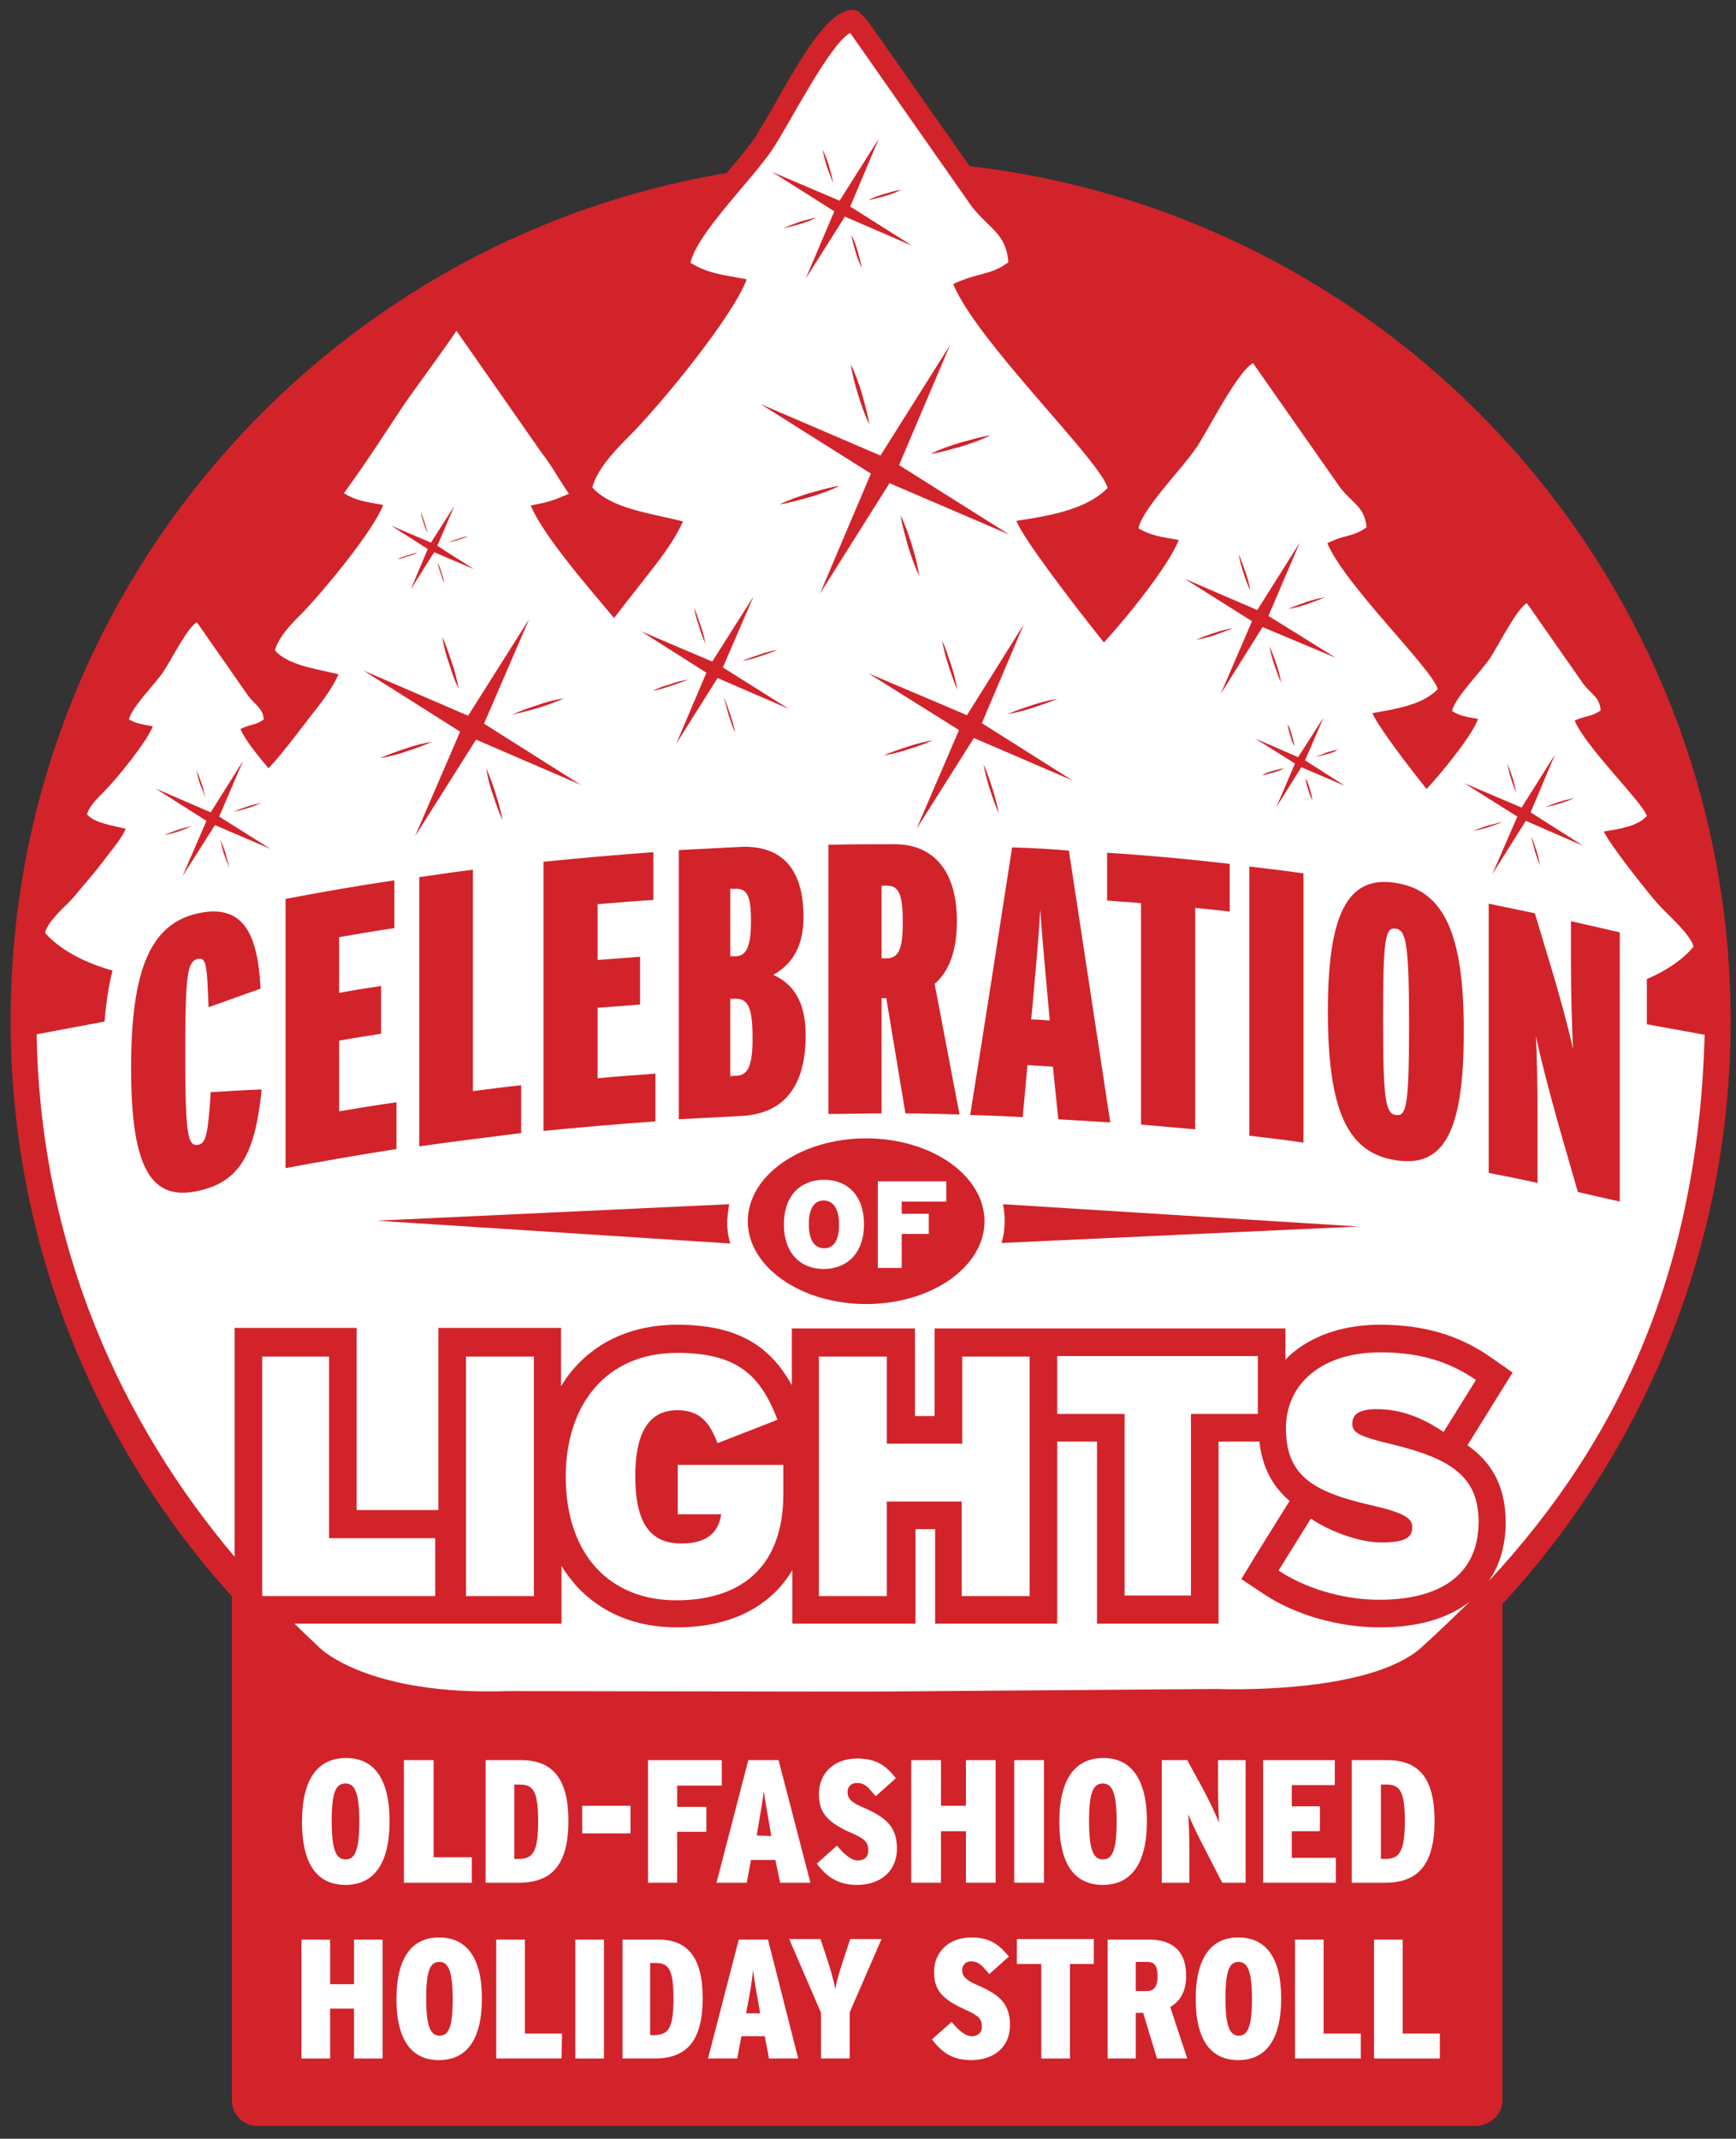 <?xml version="1.0" encoding="utf-8"?>
<!-- Generator: Adobe Illustrator 26.0.0, SVG Export Plug-In . SVG Version: 6.00 Build 0)  -->
<svg version="1.1" id="Layer_1" xmlns="http://www.w3.org/2000/svg" xmlns:xlink="http://www.w3.org/1999/xlink" x="0px" y="0px"
	 viewBox="0 0 327.1 402.8" style="enable-background:new 0 0 327.1 402.8;" xml:space="preserve">
<rect x="0" y="0" width="327.1" height="402.8" fill="#333333" stroke="none"/>
<style type="text/css">
	.st0{fill:#FFFFFF;}
	.st1{fill:#D2232A;}
</style>
<path class="st0" d="M182.5,33L163.4,5.8l-1-1c-0.2-0.3-0.4-0.5-0.6-0.6l-0.1-0.1h-0.1c-0.7-0.4-1.5-0.2-1.5-0.2
	c-2,0.4-3.3,1.8-3.3,1.8c-3.1,2.6-6.5,8.3-11,16.2c-1.4,2.4-2.7,4.7-3.5,5.8c-1.2,1.8-3.2,4.1-5.2,6.5
	C61.4,46.9,3.6,112.9,3.6,192.3c0,41.3,15.6,79,41.3,107.4v94c0,2.6,2.1,4.8,4.8,4.8h227.1c0.4,0,0.8-0.1,1.2-0.2
	c2.2-0.4,3.9-2.3,3.9-4.7v-92.5c26.4-28.6,42.6-66.8,42.6-108.8C324.4,110,262.4,42.2,182.5,33z"/>
<path class="st1" d="M163.6,352.5c-47.7,0-90.5-20.8-119.9-53.9v97c0,2.6,2.1,4.8,4.8,4.8h229.4c2.6,0,4.8-2.1,4.8-4.8v-96
	C253.3,332.1,210.9,352.5,163.6,352.5z"/>
<g>
	<path class="st1" d="M182.7,31.3L163.4,3.8l-1-1c-0.2-0.3-0.4-0.5-0.6-0.6l-0.1-0.1h-0.1c-0.7-0.4-1.5-0.2-1.5-0.2
		c-2,0.4-3.3,1.8-3.3,1.8l0,0c-3.1,2.6-6.6,8.4-11.1,16.4c-1.4,2.4-2.7,4.7-3.5,5.9c-1.2,1.8-3.2,4.1-5.3,6.6
		C60.4,45.3,2,112,2,192.2c0,41.9,15.9,80.2,42.1,108.9v94.4c0,2.6,2.1,4.8,4.8,4.8h229.4c2.6,0,4.8-2.1,4.8-4.8v-93.4
		c26.7-28.9,43-67.5,43-109.9C326,109.1,263.4,40.6,182.7,31.3z M49.4,300.6v-1.3v-43.8H62v34.2h20v10.9H50.5H49.4z M267.8,310.3
		c-10.1,9-38.4,7.8-38.4,7.8l-65.7,0.5l-68-0.1c-26.5,0.9-35.4-8.1-35.4-8.1c-1.6-1.5-3.2-3-4.8-4.6H82h0.6h4.6h0.6h12.8h5.2v-5.2
		v-5.7c0.8,1.4,1.8,2.6,2.8,3.8c4.7,5.1,11.2,7.8,18.9,7.8c10.2,0,17.7-3.9,21.8-10.8v4.9v5.2h5.2h12.8h5.2v-5.2V288h3.7v12.6v5.2
		h5.2H194h5.2v-5.2v-29.1l0,0h7.5v29.1v5.2h5.2h12.5h5.2v-5.2v-29.1h7.5h0.2c0.5,4.7,2.4,8.4,5.7,11.2l-0.4,0.6l-6.1,9.8l-2.6,4.3
		l4.2,2.8c6,4,14.2,6.3,21.9,6.3c7.2,0,12.9-1.7,17-4.9C274,304.5,271,307.4,267.8,310.3z M87.8,300.6v-45.1h12.8v45.1H87.8z
		 M128.4,290.7c5.3,0,7-2.5,7.5-5.5h-8.2v-9.3h19.9v5.5c0,12.9-7.1,20-20.2,20c-12.4,0-20.8-8.5-20.8-23.3c0-13.3,7.4-23.3,21-23.3
		c11.3,0,15.7,4.2,18.9,12.6l-11.3,4.4c-1.5-3.9-3.3-6.2-7.6-6.2c-5.9,0-7.9,5.2-7.9,12.4C119.7,287,122.6,290.7,128.4,290.7z
		 M181.3,271.9v-16.4H194v45.1h-12.8v-17.8h-14.1v17.8h-12.8v-45.1h12.8v16.4H181.3z M199.2,266.3v-10.9H237v10.9h-12.6v34.2h-12.5
		v-34.2H199.2z M259.9,301.3c-7.3,0-14.3-2.4-19-5.5l6.1-9.8c3.3,2.3,9,4.5,13.2,4.5c4.4,0,5.9-0.8,5.9-2.9c0-1.7-1.6-2.7-7.7-4.1
		c-10.9-2.5-16.1-5.5-16.1-14.5c0-8.5,6.9-14.3,17.8-14.3c7.7,0,13.2,1.9,18,5.2l-6.1,9.8c-4-2.7-8-4.3-12.6-4.3
		c-3.7,0-4.6,1.2-4.6,2.8c0,1.7,1.6,2.4,7.4,3.8c11.3,2.7,16.4,6.2,16.4,14.6C278.6,297,270.8,301.3,259.9,301.3z M280.5,297.8
		c2.1-3,3.2-6.8,3.2-11.1c0-7.1-2.9-11.5-7.2-14.5l5.9-9.5l2.6-4.2l-4-2.8c-6-4.2-12.6-6.2-21-6.2c-6.5,0-12.1,1.8-16.2,5.1
		c-0.6,0.5-1.1,0.9-1.6,1.5v-0.7v-5.2H237h-37.8l0,0h-5.1l0,0h-12.8h-5.2v5.2v11.3h-3.7v-11.3v-5.2h-5.2h-12.8h-5.2v5.2v5.5
		c-4.4-8-11-11.4-21.6-11.4c-8.1,0-14.9,2.9-19.6,8.4c-0.9,1-1.6,2.1-2.3,3.2v-5.8v-5.2h-5.2H87.8h-5.2v5.2v29.1H82H67.2v-29.1v-5.2
		H62H49.4h-5.2v5.2v37.9C23,268.1,7.6,234.9,6.9,194.8c4.3-0.8,8.6-1.6,12.8-2.4c0.3-3.7,0.8-6.9,1.5-9.6c-5.3-1.5-9.9-3.9-12.7-7.1
		c0.4-1.8,2.6-3.9,3.8-5.1c2-1.9,2.3-2.6,4-4.5c1.3-1.5,2.8-3.4,4-5c1.3-1.7,2.5-3.1,3.4-5c-2.7-0.7-5.7-1-7.3-2.7
		c0.4-1.6,2-3.1,3.1-4.2c2.5-2.5,8.1-9.4,9.3-12.4c-2-0.4-3.1-0.5-4.5-1.3c0.5-2.3,4.8-6.5,6.5-9c1.3-1.9,4.6-8.5,6.3-9.3l9.7,13.9
		c1.4,1.8,2.7,2.2,2.9,4.4c-1.5,1.1-2.3,0.8-4.4,1.8c0.8,1.9,3,4.7,5.3,7.4c0.3-0.3,0.6-0.7,1-1.1c2.2-2.5,4.6-5.7,6.6-8.3
		c2.2-2.8,4.1-5.1,5.6-8.3c-4.5-1.1-9.5-1.7-12-4.5c0.7-2.6,3.2-5.1,5.1-7c4.1-4.2,13.5-15.6,15.3-20.4c-3.4-0.6-5.1-0.8-7.4-2.2
		c4.7-6.5,7.2-10.5,10-14.7C77,74.7,83.1,66.7,86,62.3l16,22.9c2.3,3,2.8,4.3,5.2,7.8c-3.1,1.3-3.5,1.5-7.2,2.2
		c2.2,5.4,10.4,14.9,15.7,21.2c1.7-2.2,3.4-4.4,5-6.4c3.1-4,5.9-7.3,8-11.8c-6.4-1.6-13.5-2.4-17.1-6.4c1-3.7,4.6-7.3,7.3-10
		c5.9-6,19.2-22.2,21.8-29.2c-4.8-0.9-7.3-1.1-10.6-3.1c1.2-5.5,11.4-15.4,15.4-21.3c3.1-4.6,10.8-19.9,14.7-22l22.9,32.7
		c3.4,4.3,6.5,5.1,6.9,10.5c-3.6,2.6-5.5,1.8-10.4,4.1c4.5,10.9,27.8,33.3,29.1,38.4c-3.9,4-10.6,5.2-17.2,6.2
		c1.3,3.3,10.1,14.9,16.5,22.9c4.7-5.1,12.4-14.8,14.1-19.3c-3.4-0.6-5.2-0.8-7.6-2.2c0.9-3.9,8.1-11,11-15.3
		c2.2-3.3,7.7-14.3,10.6-15.8l16.4,23.4c2.4,3.1,4.6,3.6,5,7.5c-2.6,1.9-4,1.3-7.4,3c3.2,7.8,19.9,23.8,20.8,27.5
		c-2.8,2.9-7.6,3.7-12.3,4.5c0.8,2.1,5.8,8.8,10.2,14.3c2.9-3.1,8.6-10.1,9.7-13.2c-2.2-0.4-3.4-0.5-4.9-1.5c0.6-2.6,5.3-7.2,7.2-10
		c1.4-2.1,5-9.3,6.9-10.3l10.7,15.3c1.6,2,3,2.4,3.2,4.9c-1.7,1.2-2.6,0.9-4.9,1.9c2.1,5.1,13,15.6,13.6,18
		c-1.8,1.9-4.9,2.4-8.1,2.9c0.9,2.2,8.7,12.1,10.6,14.1c1.7,1.8,5.8,5.4,6.3,7.6c-2.1,2.5-5.1,4.5-8.8,6.1v8.5
		c3.6,0.7,7.3,1.3,10.9,2C320,237.8,306.1,270.3,280.5,297.8z"/>
	<polygon class="st1" points="154.5,111.8 167.6,91 190.2,100.7 169.4,87.6 179,65 165.9,85.8 143.3,76.1 164.1,89.2 	"/>
	<path class="st1" d="M161.7,74.4c0.6,1.9,1.2,3.7,2.1,5.5c-0.3-2-0.9-3.9-1.4-5.8c-0.6-1.9-1.2-3.7-2.1-5.5
		C160.6,70.6,161.1,72.5,161.7,74.4z"/>
	<path class="st1" d="M146.9,95c2-0.3,3.9-0.9,5.8-1.4c1.9-0.6,3.7-1.2,5.5-2.1c-2,0.3-3.9,0.9-5.8,1.4
		C150.6,93.5,148.7,94.1,146.9,95z"/>
	<path class="st1" d="M171.8,102.6c-0.6-1.9-1.2-3.7-2.1-5.5c0.3,2,0.9,3.9,1.4,5.8c0.6,1.9,1.2,3.7,2.1,5.5
		C172.9,106.4,172.4,104.5,171.8,102.6z"/>
	<path class="st1" d="M181.1,84.1c1.9-0.6,3.7-1.2,5.5-2.1c-2,0.3-3.9,0.9-5.8,1.4c-1.9,0.6-3.7,1.2-5.5,2.1
		C177.3,85.2,179.2,84.6,181.1,84.1z"/>
	<polygon class="st1" points="127.4,140.1 135.2,127.7 148.6,133.5 136.2,125.7 142,112.3 134.2,124.6 120.8,118.9 133.1,126.7 	"/>
	<path class="st1" d="M132.9,121.2c-0.2-1.2-0.5-2.3-0.9-3.4s-0.7-2.2-1.2-3.3c0.2,1.2,0.5,2.3,0.9,3.4
		C132,119,132.4,120.1,132.9,121.2z"/>
	<path class="st1" d="M122.9,130.1c1.2-0.2,2.3-0.5,3.4-0.9s2.2-0.7,3.3-1.2c-1.2,0.2-2.3,0.5-3.4,0.9
		C125.1,129.2,124,129.6,122.9,130.1z"/>
	<path class="st1" d="M137.3,134.7c0.4,1.1,0.7,2.2,1.2,3.3c-0.2-1.2-0.5-2.3-0.9-3.4c-0.4-1.1-0.7-2.2-1.2-3.3
		C136.7,132.5,137,133.6,137.3,134.7z"/>
	<path class="st1" d="M143.2,123.6c1.1-0.4,2.2-0.7,3.3-1.2c-1.2,0.2-2.3,0.5-3.4,0.9c-1.1,0.4-2.2,0.7-3.3,1.2
		C140.9,124.3,142.1,124,143.2,123.6z"/>
	<polygon class="st1" points="163.6,126.8 180.7,137.5 172.7,156.1 183.5,139 202.1,147 185,136.2 192.9,117.6 182.2,134.7 	"/>
	<path class="st1" d="M179.2,125.2c-0.5-1.5-1-3.1-1.7-4.6c0.3,1.6,0.7,3.2,1.2,4.7s1,3.1,1.7,4.6
		C180.1,128.3,179.7,126.7,179.2,125.2z"/>
	<path class="st1" d="M175.8,139.4c-1.6,0.3-3.2,0.7-4.7,1.2s-3.1,1-4.6,1.7c1.6-0.3,3.2-0.7,4.7-1.2
		C172.8,140.6,174.3,140.1,175.8,139.4z"/>
	<path class="st1" d="M187,148.5c-0.5-1.5-1-3.1-1.7-4.6c0.3,1.6,0.7,3.2,1.2,4.7s1,3.1,1.7,4.6C187.9,151.7,187.5,150.1,187,148.5z
		"/>
	<path class="st1" d="M194.6,133.3c1.5-0.5,3.1-1,4.6-1.7c-1.6,0.3-3.2,0.7-4.7,1.2s-3.1,1-4.6,1.7
		C191.5,134.2,193.1,133.8,194.6,133.3z"/>
	<polygon class="st1" points="78.2,157.5 89.7,139.3 109.4,147.8 91.2,136.3 99.7,116.6 88.2,134.8 68.5,126.3 86.7,137.8 	"/>
	<path class="st1" d="M86.4,129.7c-0.3-1.7-0.7-3.4-1.3-5c-0.5-1.6-1.1-3.3-1.8-4.8c0.3,1.7,0.7,3.4,1.3,5
		C85.1,126.5,85.6,128.1,86.4,129.7z"/>
	<path class="st1" d="M71.6,142.8c1.7-0.3,3.4-0.7,5-1.3c1.6-0.5,3.3-1.1,4.8-1.8c-1.7,0.3-3.4,0.7-5,1.3
		C74.8,141.5,73.2,142.1,71.6,142.8z"/>
	<path class="st1" d="M93.4,149.5c-0.5-1.6-1.1-3.3-1.8-4.8c0.3,1.7,0.7,3.4,1.3,5c0.5,1.6,1.1,3.3,1.8,4.8
		C94.4,152.8,93.9,151.1,93.4,149.5z"/>
	<path class="st1" d="M101.5,133.3c1.6-0.5,3.3-1.1,4.8-1.8c-1.7,0.3-3.4,0.7-5,1.3c-1.6,0.5-3.3,1.1-4.8,1.8
		C98.2,134.2,99.8,133.8,101.5,133.3z"/>
	<polygon class="st1" points="45.8,143.3 39.7,153 29.3,148.5 38.9,154.6 34.4,165 40.5,155.4 51,159.9 41.3,153.8 	"/>
	<path class="st1" d="M38.7,150.3c-0.2-0.9-0.4-1.8-0.7-2.7s-0.6-1.7-1-2.6c0.2,0.9,0.4,1.8,0.7,2.7
		C38.1,148.6,38.4,149.4,38.7,150.3z"/>
	<path class="st1" d="M36.2,155.6c-0.9,0.2-1.8,0.4-2.7,0.7s-1.7,0.6-2.6,1c0.9-0.2,1.8-0.4,2.7-0.7C34.5,156.3,35.3,156,36.2,155.6
		z"/>
	<path class="st1" d="M42.5,160.7c-0.3-0.9-0.6-1.7-1-2.6c0.2,0.9,0.4,1.8,0.7,2.7s0.6,1.7,1,2.6C43,162.5,42.7,161.6,42.5,160.7z"
		/>
	<path class="st1" d="M46.7,152.2c0.9-0.3,1.7-0.6,2.6-1c-0.9,0.2-1.8,0.4-2.7,0.7s-1.7,0.6-2.6,1C45,152.7,45.9,152.4,46.7,152.2z"
		/>
	<polygon class="st1" points="151.8,52.5 159.2,40.8 171.9,46.3 160.2,38.9 165.6,26.1 158.2,37.8 145.5,32.4 157.2,39.8 	"/>
	<path class="st1" d="M157,34.5c-0.2-1.1-0.5-2.2-0.8-3.2c-0.3-1.1-0.7-2.1-1.2-3.1c0.2,1.1,0.5,2.2,0.8,3.2
		C156.2,32.5,156.6,33.5,157,34.5z"/>
	<path class="st1" d="M147.5,43c1.1-0.2,2.2-0.5,3.2-0.8c1.1-0.3,2.1-0.7,3.1-1.2c-1.1,0.2-2.2,0.5-3.2,0.8
		C149.6,42.2,148.5,42.6,147.5,43z"/>
	<path class="st1" d="M161.6,47.3c-0.3-1.1-0.7-2.1-1.2-3.1c0.2,1.1,0.5,2.2,0.8,3.2c0.3,1.1,0.7,2.1,1.2,3.1
		C162.2,49.5,161.9,48.4,161.6,47.3z"/>
	<path class="st1" d="M166.8,36.9c1.1-0.3,2.1-0.7,3.1-1.2c-1.1,0.2-2.2,0.5-3.2,0.8c-1.1,0.3-2.1,0.7-3.1,1.2
		C164.7,37.5,165.7,37.2,166.8,36.9z"/>
	<polygon class="st1" points="230,130.7 237.9,118.1 251.7,123.9 239,116 244.9,102.2 236.9,114.9 223.2,109 235.9,117 	"/>
	<path class="st1" d="M235.6,111.3c-0.2-1.2-0.5-2.3-0.9-3.5c-0.4-1.1-0.8-2.3-1.3-3.4c0.2,1.2,0.5,2.3,0.9,3.5
		S235.1,110.2,235.6,111.3z"/>
	<path class="st1" d="M225.4,120.5c1.2-0.2,2.3-0.5,3.5-0.9c1.1-0.4,2.3-0.8,3.4-1.3c-1.2,0.2-2.3,0.5-3.5,0.9
		C227.6,119.6,226.5,120,225.4,120.5z"/>
	<path class="st1" d="M240.5,125.1c-0.4-1.1-0.8-2.3-1.3-3.4c0.2,1.2,0.5,2.3,0.9,3.5c0.4,1.1,0.8,2.3,1.3,3.4
		C241.2,127.4,240.9,126.2,240.5,125.1z"/>
	<path class="st1" d="M246.2,113.8c1.1-0.4,2.3-0.8,3.4-1.3c-1.2,0.2-2.3,0.5-3.5,0.9c-1.1,0.4-2.3,0.8-3.4,1.3
		C243.9,114.5,245,114.2,246.2,113.8z"/>
	<polygon class="st1" points="281.2,164.6 287.5,154.6 298.3,159.3 288.4,153 293,142.1 286.7,152.1 275.9,147.5 285.9,153.8 	"/>
	<path class="st1" d="M285.7,149.3c-0.2-0.9-0.4-1.9-0.7-2.8c-0.3-0.9-0.6-1.8-1-2.7c0.2,0.9,0.4,1.9,0.7,2.8
		C285,147.6,285.3,148.4,285.7,149.3z"/>
	<path class="st1" d="M280.3,155.5c-0.9,0.3-1.8,0.6-2.7,1c0.9-0.2,1.9-0.4,2.8-0.7s1.8-0.6,2.7-1
		C282.1,155,281.2,155.3,280.3,155.5z"/>
	<path class="st1" d="M289.2,160.3c0.3,0.9,0.6,1.8,1,2.7c-0.2-0.9-0.4-1.9-0.7-2.8c-0.3-0.9-0.6-1.8-1-2.7
		C288.7,158.5,289,159.4,289.2,160.3z"/>
	<path class="st1" d="M294,151.3c0.9-0.3,1.8-0.6,2.7-1c-0.9,0.2-1.9,0.4-2.8,0.7s-1.8,0.6-2.7,1C292.2,151.8,293.1,151.6,294,151.3
		z"/>
	<polygon class="st1" points="77.4,111 81.8,104 89.3,107.2 82.4,102.8 85.6,95.3 81.2,102.2 73.7,99 80.6,103.4 	"/>
	<path class="st1" d="M80.5,100.3c-0.1-0.7-0.3-1.3-0.5-1.9s-0.4-1.3-0.7-1.9c0.1,0.7,0.3,1.3,0.5,1.9C80,99.1,80.2,99.7,80.5,100.3
		z"/>
	<path class="st1" d="M74.9,105.3c0.7-0.1,1.3-0.3,1.9-0.5s1.3-0.4,1.9-0.7c-0.7,0.1-1.3,0.3-1.9,0.5
		C76.1,104.8,75.5,105,74.9,105.3z"/>
	<path class="st1" d="M82.5,106c0.1,0.7,0.3,1.3,0.5,1.9s0.4,1.3,0.7,1.9c-0.1-0.7-0.3-1.3-0.5-1.9C83,107.2,82.8,106.6,82.5,106z"
		/>
	<path class="st1" d="M86.3,101.7c0.6-0.2,1.3-0.4,1.9-0.7c-0.7,0.1-1.3,0.3-1.9,0.5s-1.3,0.4-1.9,0.7C85,102,85.7,101.9,86.3,101.7
		z"/>
	<polygon class="st1" points="245.9,143.2 249.4,135.1 244.6,142.6 236.5,139.1 244,143.8 240.5,152 245.2,144.5 253.4,148 	"/>
	<path class="st1" d="M243.4,138.4c-0.2-0.7-0.4-1.4-0.8-2c0.1,0.7,0.3,1.4,0.5,2.1c0.2,0.7,0.4,1.4,0.8,2
		C243.8,139.8,243.6,139.1,243.4,138.4z"/>
	<path class="st1" d="M239.8,145.2c-0.7,0.2-1.4,0.4-2,0.8c0.7-0.1,1.4-0.3,2.1-0.5c0.7-0.2,1.4-0.4,2-0.8
		C241.2,144.8,240.5,145,239.8,145.2z"/>
	<path class="st1" d="M246.5,148.7c0.2,0.7,0.4,1.4,0.8,2c-0.1-0.7-0.3-1.4-0.5-2.1c-0.2-0.7-0.4-1.4-0.8-2
		C246.1,147.4,246.3,148.1,246.5,148.7z"/>
	<path class="st1" d="M248,142.5c0.7-0.1,1.4-0.3,2.1-0.5c0.7-0.2,1.4-0.4,2-0.8c-0.7,0.1-1.4,0.3-2.1,0.5
		C249.4,142,248.7,142.2,248,142.5z"/>
	<path class="st1" d="M37.4,215.6c-2,0.4-2.5-1.6-2.5-17.1c0-15,0.4-17.5,2.4-17.9c1.7-0.4,1.7,1.8,2,9.1c3.3-1.2,6.5-2.3,9.8-3.5
		c-0.5-9.7-2.9-16.1-11.7-14.2c-8.9,1.9-12.7,10.3-12.7,29.2c0,19.1,3.9,25,12.6,23.1c8-1.7,10.8-7.2,12-19.1
		c-3.2,0.1-6.4,0.3-9.6,0.5C39.2,214,38.7,215.3,37.4,215.6z"/>
	<path class="st1" d="M74.7,207.6c-3.6,0.5-7.2,1.1-10.8,1.7c0-4.4,0-8.8,0-13.3c2.6-0.5,5.3-0.9,7.9-1.3c0-3,0-6,0-9
		c-2.7,0.4-5.3,0.8-7.9,1.3c0-3.5,0-7,0-10.5c3.5-0.6,6.9-1.2,10.4-1.7c0-3,0-6,0-9c-6.8,1-13.7,2.2-20.5,3.5c0,16.9,0,33.8,0,50.7
		c7-1.3,13.9-2.5,20.9-3.6C74.7,213.5,74.7,210.5,74.7,207.6z"/>
	<path class="st1" d="M79,165.2c0,16.9,0,33.8,0,50.7c6.4-0.9,12.8-1.7,19.2-2.5c0-3,0-6,0-9c-3,0.3-6,0.7-9.1,1.1
		c0-13.9,0-27.8,0-41.7C85.8,164.2,82.4,164.7,79,165.2z"/>
	<path class="st1" d="M102.4,213c7-0.7,14.1-1.3,21.1-1.8c0-3,0-6,0-9c-3.6,0.3-7.3,0.5-10.9,0.9c0-4.4,0-8.8,0-13.3
		c2.7-0.2,5.3-0.4,8-0.6c0-3,0-6,0-9c-2.7,0.2-5.3,0.4-8,0.6c0-3.5,0-7,0-10.5c3.5-0.3,7-0.6,10.5-0.8c0-3,0-6,0-9
		c-6.9,0.5-13.8,1.1-20.7,1.8C102.4,179.2,102.4,196.1,102.4,213z"/>
	<path class="st1" d="M151.8,195c0-6.5-2.4-9.7-6.1-11.4c3.6-2,5.7-5.4,5.7-10.9c0-9.3-4.3-13.5-11.8-13.2
		c-3.9,0.2-7.8,0.4-11.7,0.6c0,16.9,0,33.8,0,50.7c3.8-0.2,7.6-0.4,11.4-0.6C147.9,209.9,151.8,204.4,151.8,195z M137.6,167.4
		c0.3,0,0.6,0,0.9,0c2.3-0.1,3,1.3,3,6.1c0,4.6-0.8,6.5-2.8,6.6c-0.4,0-0.7,0-1.1,0C137.6,175.9,137.6,171.6,137.6,167.4z
		 M138.8,202.6c-0.4,0-0.8,0-1.2,0.1c0-4.9,0-9.8,0-14.6c0.3,0,0.6,0,0.9,0c2.6-0.1,3.3,2,3.3,7.5
		C141.8,200.6,141,202.5,138.8,202.6z"/>
	<path class="st1" d="M156.1,159.1c0,16.9,0,33.8,0,50.7c3.3,0,6.7-0.1,10-0.1c0-7.2,0-14.4,0-21.7c0.3,0,0.6,0,0.9,0
		c1.2,7.2,2.4,14.5,3.6,21.7c3.4,0,6.8,0.1,10.2,0.2c-1.6-8.2-3.1-16.4-4.7-24.6c2.7-2.3,4.2-6.2,4.2-11.8
		c0-10.5-5.3-14.5-11.7-14.5C164.4,159,160.3,159,156.1,159.1z M166.1,166.8c0.3,0,0.7,0,1,0c2.3,0,3,1.7,3,6.9
		c0,4.9-0.7,6.8-3.1,6.8c-0.3,0-0.6,0-0.9,0C166.1,176,166.1,171.4,166.1,166.8z"/>
	<path class="st1" d="M190.7,159.6c-2.6,16.8-5.2,33.6-7.9,50.4c3.3,0.1,6.6,0.2,9.9,0.4c0.3-3.3,0.6-6.5,0.9-9.8
		c1.6,0.1,3.2,0.2,4.8,0.3c0.3,3.3,0.7,6.6,1,9.9c3.3,0.2,6.5,0.4,9.8,0.6c-2.6-17.1-5.2-34.2-7.8-51.2
		C197.9,159.9,194.3,159.7,190.7,159.6z M194.3,192c0.1-1.1,0.2-2.2,0.3-3.2c0.4-4.6,1.1-11.8,1.4-17.5c0.4,5.8,1.1,13,1.5,17.6
		c0.1,1.1,0.2,2.2,0.3,3.3C196.6,192.1,195.4,192,194.3,192z"/>
	<path class="st1" d="M215,211.8c3.4,0.3,6.8,0.6,10.2,0.9c0-13.9,0-27.8,0-41.7c2.2,0.2,4.3,0.4,6.5,0.7c0-3,0-6,0-9
		c-7.7-0.9-15.4-1.6-23.1-2.1c0,3,0,6,0,9c2.1,0.2,4.3,0.3,6.4,0.5C215,184,215,197.9,215,211.8z"/>
	<path class="st1" d="M235.4,213.9c3.4,0.4,6.8,0.8,10.2,1.3c0-16.9,0-33.8,0-50.7c-3.4-0.5-6.8-0.9-10.2-1.3
		C235.4,180.1,235.4,197,235.4,213.9z"/>
	<path class="st1" d="M263.1,166.3c-9-1.5-12.9,5.4-12.9,24.2s3.8,26.6,12.7,28c9,1.5,12.9-5.1,12.9-23.9
		C275.9,175.9,272.1,167.8,263.1,166.3z M263,210c-1.9-0.3-2.4-2.6-2.4-18s0.4-17.4,2.4-17.1c1.9,0.3,2.5,2.7,2.5,18
		C265.5,208.3,265,210.3,263,210z"/>
	<path class="st1" d="M296,181.7c0,5.1,0.2,12.5,0.4,15.9c-0.8-3.7-2.9-11.5-4.8-17.6c-0.8-2.7-1.6-5.3-2.4-8
		c-2.9-0.6-5.8-1.2-8.7-1.8c0,16.9,0,33.8,0,50.7c3.1,0.6,6.1,1.2,9.2,1.9c0-4.2,0-8.3,0-12.5c0-5.4-0.1-11.7-0.3-15.2
		c0.7,3.6,2.6,10.8,4.3,16.9c1.2,4.2,2.4,8.3,3.6,12.5c2.6,0.6,5.2,1.2,7.9,1.8c0-16.9,0-33.8,0-50.7c-3-0.7-6.1-1.4-9.2-2.1
		C296,176.2,296,179,296,181.7z"/>
	<path class="st1" d="M189.3,230c0,1.4-0.2,2.8-0.6,4.1L256,231l-67-4.2C189.2,227.9,189.3,228.9,189.3,230z"/>
	<path class="st1" d="M155.2,226.1c-1.8,0-2.8,1.5-2.8,4.5s1.1,4.5,2.9,4.5c1.8,0,2.8-1.5,2.8-4.5
		C158.1,227.7,157,226.1,155.2,226.1z"/>
	<path class="st1" d="M163.2,214.4c-12.3,0-22.3,7-22.3,15.6s10,15.6,22.3,15.6s22.3-7,22.3-15.6S175.5,214.4,163.2,214.4z
		 M155.2,239c-4.4,0-7.5-3-7.5-8.4s3.1-8.4,7.6-8.4c4.4,0,7.5,3,7.5,8.4S159.6,239,155.2,239z M178.3,226.3h-8.4v2.3h5.1v3.8h-5.1
		v6.4h-4.5v-16.3h12.9V226.3z"/>
	<path class="st1" d="M137.4,226.8L71,229.9l66.6,4.3c-0.4-1.3-0.6-2.7-0.6-4.1C137.1,228.9,137.2,227.8,137.4,226.8z"/>
</g>
<g>
	<path class="st0" d="M73.4,343c0,8.2-3.1,12-8.3,12s-8.2-3.7-8.2-11.9c0-8.2,3.1-12,8.3-12S73.4,334.9,73.4,343z M67.7,343.1
		c0-5.6-0.9-7.2-2.6-7.2c-1.8,0-2.6,1.6-2.6,7.1c0,5.6,0.9,7.2,2.6,7.2S67.7,348.7,67.7,343.1z"/>
	<path class="st0" d="M88.9,354.6H76.1v-23.1h5.6v18.3h7.2C88.9,349.8,88.9,354.6,88.9,354.6z"/>
	<path class="st0" d="M107.1,342.9c0,8.3-3.1,11.7-9.4,11.7h-6.2v-23.1h6.7C104.1,331.5,107.1,335,107.1,342.9z M101.4,343
		c0-5.6-0.9-6.9-3.5-6.9h-1v14h0.9C100.4,350.1,101.4,348.8,101.4,343z"/>
	<path class="st0" d="M118.8,345.3h-9.1v-5.2h9.1V345.3z"/>
	<path class="st0" d="M136,336.3h-8.4v4h5.5v4.7h-5.5v9.6h-5.5v-23.1H136V336.3z"/>
	<path class="st0" d="M152.7,354.6H147l-0.9-4.3h-4.6l-0.8,4.3H135l6-23.1h5.7L152.7,354.6z M145.3,345.8l-0.1-0.8
		c-0.5-3-1-5.6-1.3-7.7c-0.2,2.1-0.7,4.6-1.2,7.7l-0.1,0.7L145.3,345.8L145.3,345.8z"/>
	<path class="st0" d="M169,348.2c0,4.3-3.2,6.8-7.5,6.8c-3.6,0-5.7-1.5-7.6-4l3.8-3.4c1.6,1.9,2.8,2.8,3.9,2.8c1.2,0,2-0.6,2-1.9
		s-0.4-2.1-3-3.2c-4.6-2-6.3-3.8-6.3-7.4c0-3.8,2.7-6.7,7.2-6.7c3.6,0,5.4,1.3,7.3,3.7l-3.8,3.4c-1.6-1.9-2.1-2.5-3.6-2.5
		c-1.1,0-1.7,0.8-1.7,1.7c0,1.2,0.6,1.9,2.9,2.9C167.3,342.4,169,344.3,169,348.2z"/>
	<path class="st0" d="M187.6,354.6H182v-9.7h-4.7v9.7h-5.6v-23.1h5.6v8.6h4.7v-8.6h5.6V354.6z"/>
	<path class="st0" d="M196.7,354.6h-5.6v-23.1h5.6V354.6z"/>
	<path class="st0" d="M216.1,343c0,8.2-3.1,12-8.3,12s-8.2-3.7-8.2-11.9c0-8.2,3.1-12,8.3-12C213,331.1,216.1,334.9,216.1,343z
		 M210.4,343.1c0-5.6-0.9-7.2-2.6-7.2c-1.8,0-2.6,1.6-2.6,7.1c0,5.6,0.9,7.2,2.6,7.2S210.4,348.7,210.4,343.1z"/>
	<path class="st0" d="M234.7,354.6h-4.4l-3.4-6.6c-1.3-2.5-2.5-5-3-6.3c0.1,1.3,0.2,4.3,0.2,6.4v6.5h-5.2v-23.1h4.8l2.9,5.3
		c1.3,2.4,2.6,5.2,3.1,6.5c-0.1-1.3-0.2-4.5-0.2-6.6v-5.2h5.2L234.7,354.6L234.7,354.6z"/>
	<path class="st0" d="M251.8,354.6H238v-23.1h13.5v4.7h-8.1v4h5.3v4.7h-5.3v5h8.3v4.7H251.8z"/>
	<path class="st0" d="M270.3,342.9c0,8.3-3.1,11.7-9.4,11.7h-6.2v-23.1h6.7C267.4,331.5,270.3,335,270.3,342.9z M264.7,343
		c0-5.6-0.9-6.9-3.5-6.9h-1v14h0.9C263.6,350.1,264.7,348.8,264.7,343z"/>
	<path class="st0" d="M72.1,387.7h-5.4v-9.4h-4.5v9.4h-5.4v-22.4h5.4v8.4h4.5v-8.4h5.4V387.7z"/>
	<path class="st0" d="M90.8,376.4c0,7.9-3,11.6-8.1,11.6c-5,0-8-3.6-8-11.5s3-11.6,8-11.6C87.8,364.9,90.8,368.5,90.8,376.4z
		 M85.3,376.5c0-5.4-0.9-7-2.5-7c-1.7,0-2.5,1.5-2.5,6.9s0.9,7,2.5,7C84.5,383.4,85.3,381.9,85.3,376.5z"/>
	<path class="st0" d="M105.8,387.7H93.5v-22.4h5.4V383h7L105.8,387.7L105.8,387.7z"/>
	<path class="st0" d="M113.8,387.7h-5.4v-22.4h5.4V387.7z"/>
	<path class="st0" d="M132.4,376.3c0,8.1-3,11.4-9.1,11.4h-6v-22.4h6.5C129.5,365.2,132.4,368.6,132.4,376.3z M126.9,376.4
		c0-5.5-0.9-6.7-3.4-6.7h-1v13.6h0.8C125.9,383.2,126.9,382.1,126.9,376.4z"/>
	<path class="st0" d="M150.4,387.7h-5.5l-0.8-4.2h-4.4l-0.8,4.2h-5.5l5.8-22.4h5.5L150.4,387.7z M143.2,379.1l-0.1-0.7
		c-0.5-2.9-1-5.4-1.2-7.4c-0.2,2.1-0.6,4.5-1.2,7.5l-0.1,0.7h2.6V379.1z"/>
	<path class="st0" d="M166.1,365.2l-6,13.8v8.7h-5.4v-8.6l-6-13.9h5.9l1,3c0.8,2.4,1.5,4.8,1.8,6.5c0.2-1.7,1-4,1.8-6.5l1-3H166.1z"
		/>
	<path class="st0" d="M190.3,381.4c0,4.2-3.1,6.6-7.3,6.6c-3.5,0-5.5-1.4-7.4-3.9l3.7-3.3c1.5,1.8,2.7,2.7,3.8,2.7s1.9-0.6,1.9-1.8
		c0-1.3-0.4-2-2.9-3.1c-4.5-2-6.1-3.7-6.1-7.2c0-3.7,2.7-6.5,7-6.5c3.5,0,5.2,1.3,7.1,3.6l-3.7,3.3c-1.5-1.8-2.1-2.4-3.5-2.4
		c-1,0-1.6,0.8-1.6,1.6c0,1.2,0.6,1.9,2.9,2.9C188.7,375.8,190.3,377.7,190.3,381.4z"/>
	<path class="st0" d="M206.2,369.9h-4.6v17.8h-5.4v-17.8h-4.6v-4.7h14.5v4.7H206.2z"/>
	<path class="st0" d="M223.7,387.7H218l-2.6-8.6H214v8.6h-5.3v-22.4h7.8c4,0,7,1.8,7,6.8c0,2.9-1.1,4.8-3,5.9L223.7,387.7z
		 M218.1,372.2c0-1.9-0.5-2.7-2-2.7H214v5.5h2C217.5,375,218.1,374.1,218.1,372.2z"/>
	<path class="st0" d="M241.4,376.4c0,7.9-3,11.6-8.1,11.6c-5,0-8-3.6-8-11.5s3-11.6,8-11.6C238.4,364.9,241.4,368.5,241.4,376.4z
		 M235.9,376.5c0-5.4-0.9-7-2.5-7c-1.7,0-2.5,1.5-2.5,6.9s0.9,7,2.5,7S235.9,381.9,235.9,376.5z"/>
	<path class="st0" d="M256.4,387.7H244v-22.4h5.4V383h7V387.7z"/>
	<path class="st0" d="M271.3,387.7h-12.4v-22.4h5.4V383h7V387.7z"/>
</g>
</svg>
